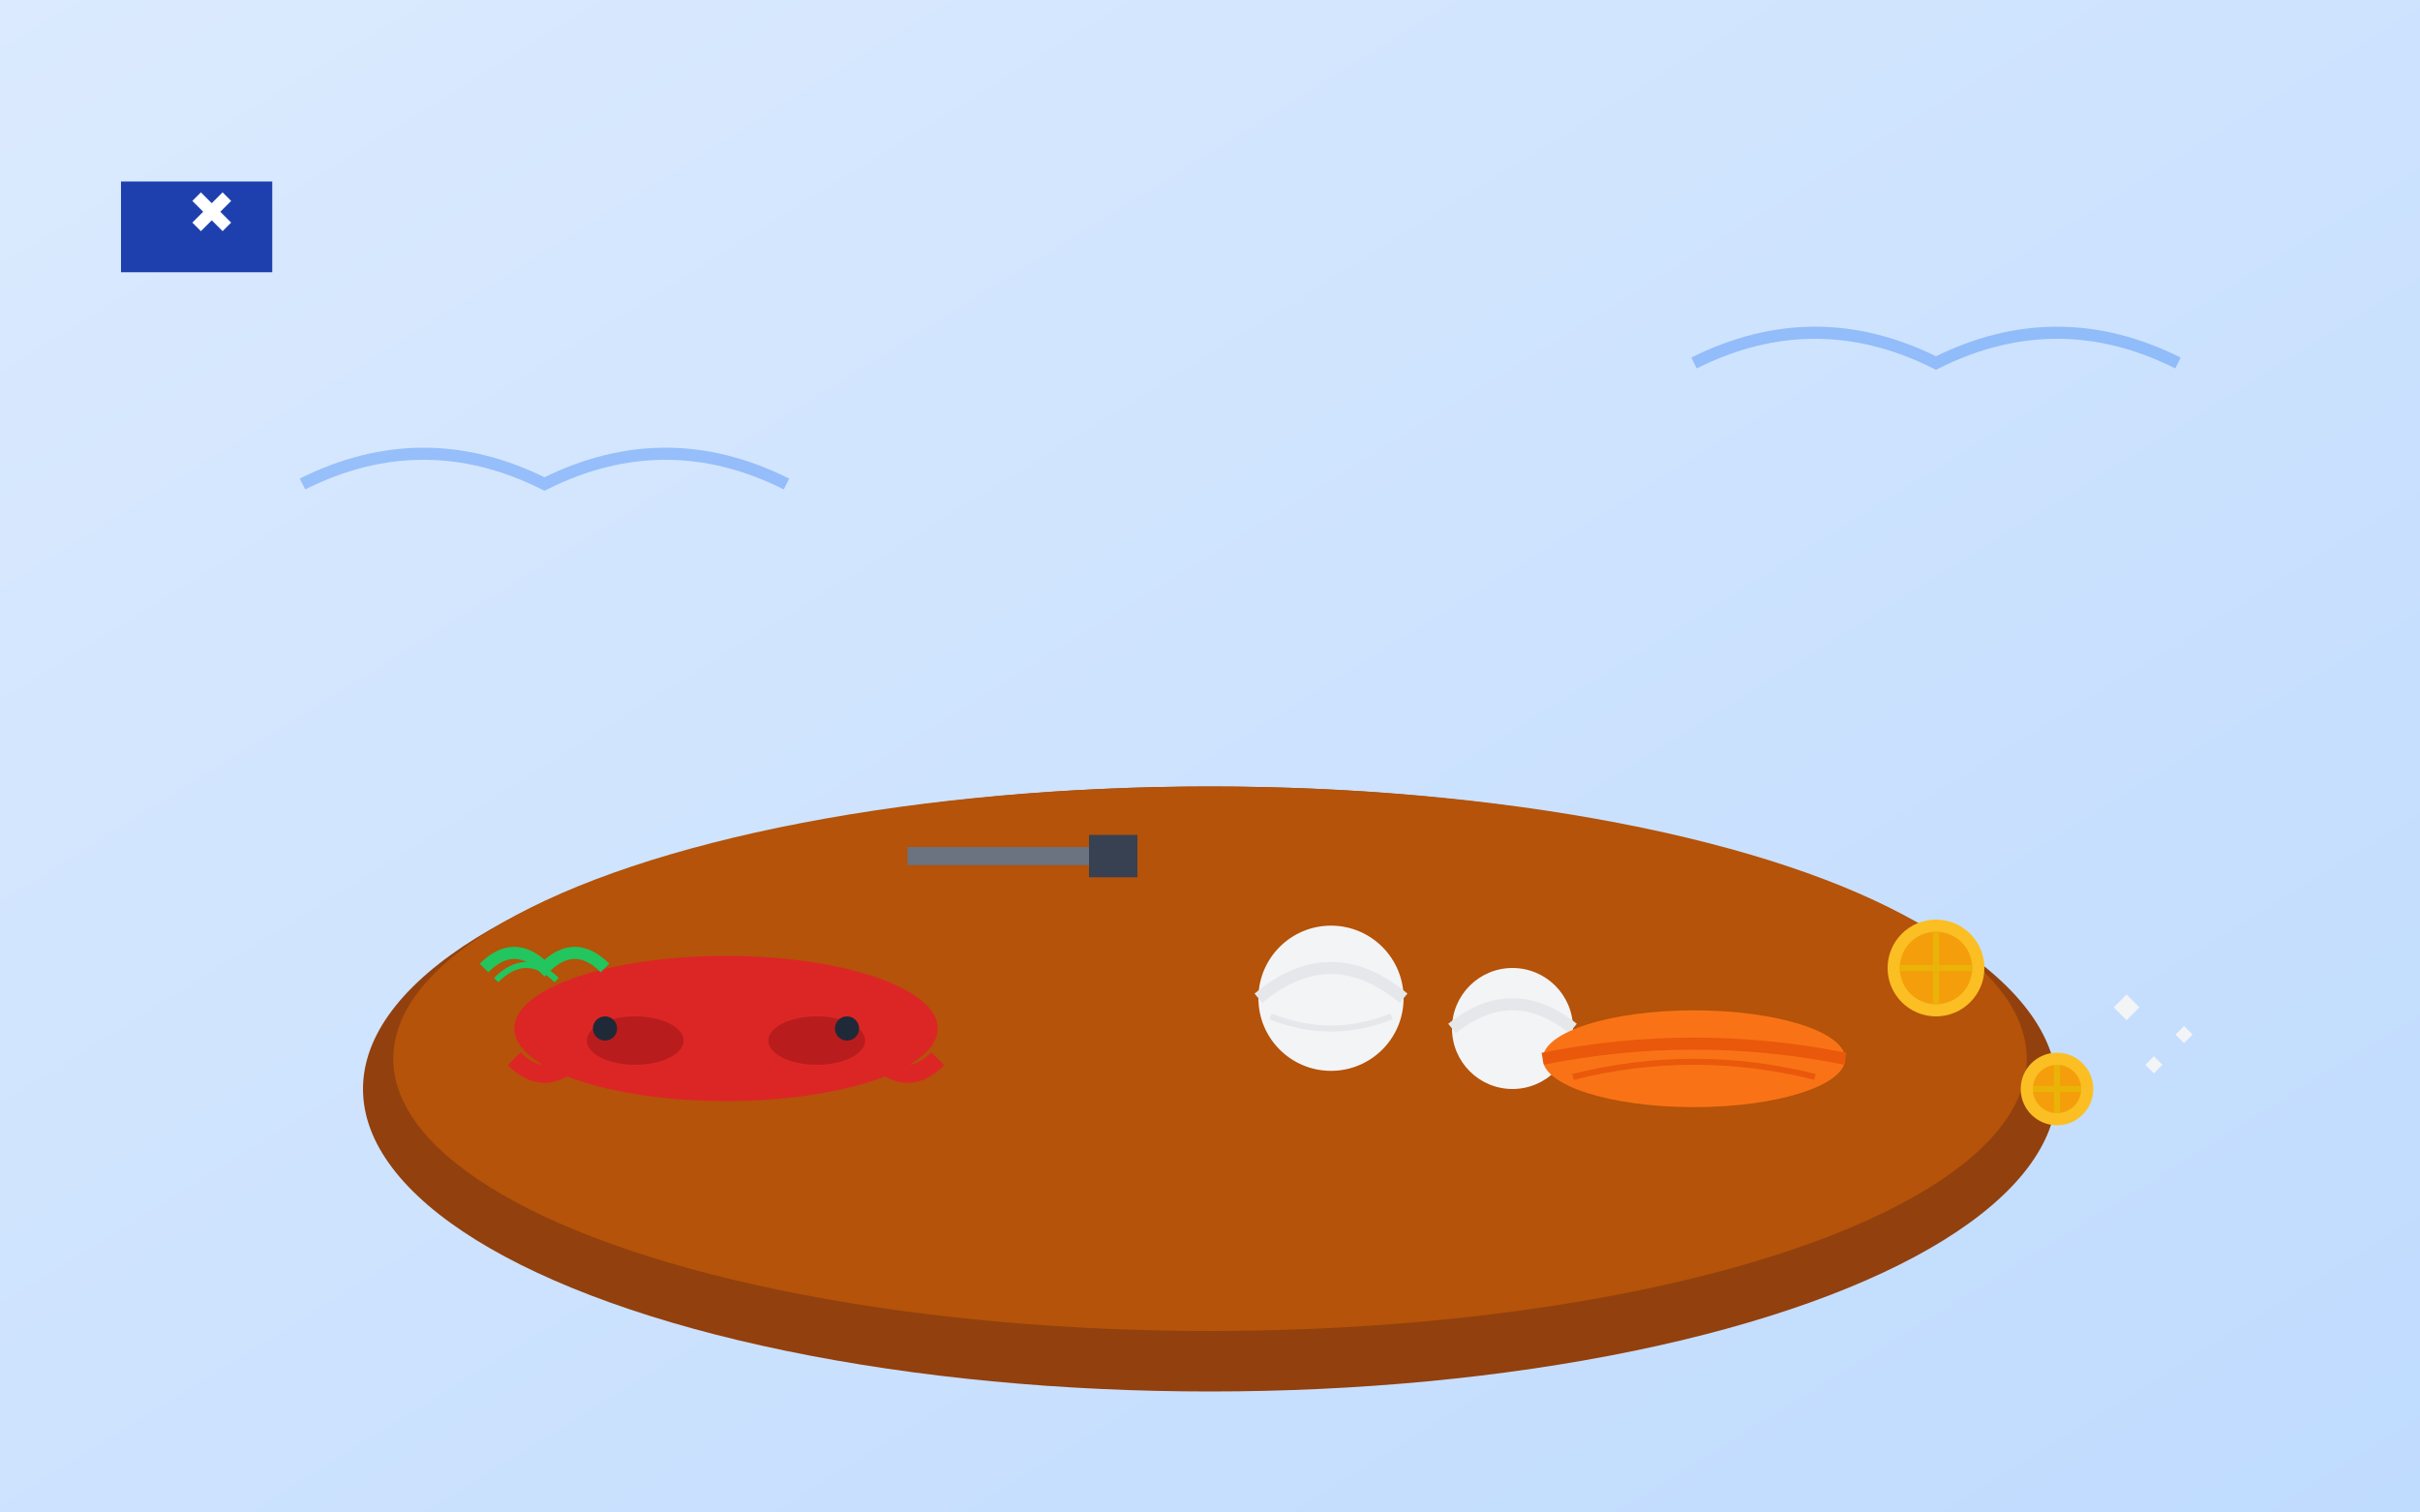 <svg width="400" height="250" viewBox="0 0 400 250" xmlns="http://www.w3.org/2000/svg">
  <rect x="0" y="0" width="400" height="250" fill="#333333" stroke="none"/>
  <defs>
    <linearGradient id="oceanBg" x1="0%" y1="0%" x2="100%" y2="100%">
      <stop offset="0%" style="stop-color:#dbeafe;stop-opacity:1" />
      <stop offset="100%" style="stop-color:#bfdbfe;stop-opacity:1" />
    </linearGradient>
  </defs>
  
  <!-- Background -->
  <rect width="400" height="250" fill="url(#oceanBg)"/>
  
  <!-- Cutting board -->
  <ellipse cx="200" cy="180" rx="140" ry="50" fill="#92400e"/>
  <ellipse cx="200" cy="175" rx="135" ry="45" fill="#b45309"/>
  
  <!-- Lobster -->
  <ellipse cx="120" cy="170" rx="35" ry="12" fill="#dc2626"/>
  <ellipse cx="105" cy="172" rx="8" ry="4" fill="#b91c1c"/>
  <ellipse cx="135" cy="172" rx="8" ry="4" fill="#b91c1c"/>
  <circle cx="100" cy="170" r="2" fill="#1f2937"/>
  <circle cx="140" cy="170" r="2" fill="#1f2937"/>
  <path d="M95 175 Q90 180 85 175" stroke="#dc2626" stroke-width="3" fill="none"/>
  <path d="M145 175 Q150 180 155 175" stroke="#dc2626" stroke-width="3" fill="none"/>
  
  <!-- Scallops -->
  <circle cx="220" cy="165" r="12" fill="#f3f4f6"/>
  <path d="M208 165 Q220 155 232 165" stroke="#e5e7eb" stroke-width="2" fill="none"/>
  <path d="M210 168 Q220 172 230 168" stroke="#e5e7eb" stroke-width="1" fill="none"/>
  
  <circle cx="250" cy="170" r="10" fill="#f3f4f6"/>
  <path d="M240 170 Q250 162 260 170" stroke="#e5e7eb" stroke-width="2" fill="none"/>
  
  <!-- Salmon fillet -->
  <ellipse cx="280" cy="175" rx="25" ry="8" fill="#f97316"/>
  <path d="M255 175 Q280 170 305 175" stroke="#ea580c" stroke-width="2" fill="none"/>
  <path d="M260 178 Q280 173 300 178" stroke="#ea580c" stroke-width="1" fill="none"/>
  
  <!-- Knife -->
  <rect x="150" y="140" width="30" height="3" fill="#6b7280"/>
  <rect x="180" y="138" width="8" height="7" fill="#374151"/>
  
  <!-- Lemon slices -->
  <circle cx="320" cy="160" r="8" fill="#fbbf24"/>
  <circle cx="320" cy="160" r="6" fill="#f59e0b"/>
  <path d="M314 160 L326 160 M320 154 L320 166" stroke="#eab308" stroke-width="1"/>
  
  <circle cx="340" cy="180" r="6" fill="#fbbf24"/>
  <circle cx="340" cy="180" r="4" fill="#f59e0b"/>
  <path d="M336 180 L344 180 M340 176 L340 184" stroke="#eab308" stroke-width="1"/>
  
  <!-- Herbs -->
  <path d="M80 160 Q85 155 90 160 Q95 155 100 160" stroke="#22c55e" stroke-width="2" fill="none"/>
  <path d="M82 162 Q87 157 92 162" stroke="#22c55e" stroke-width="1" fill="none"/>
  
  <!-- Sea salt crystals -->
  <rect x="350" y="165" width="3" height="3" fill="#f3f4f6" transform="rotate(45 351.5 166.5)"/>
  <rect x="360" y="170" width="2" height="2" fill="#f3f4f6" transform="rotate(45 361 171)"/>
  <rect x="355" y="175" width="2" height="2" fill="#f3f4f6" transform="rotate(45 356 176)"/>
  
  <!-- Maritime elements -->
  <path d="M50 80 Q70 70 90 80 Q110 70 130 80" stroke="#3b82f6" stroke-width="2" fill="none" opacity="0.4"/>
  <path d="M280 60 Q300 50 320 60 Q340 50 360 60" stroke="#3b82f6" stroke-width="2" fill="none" opacity="0.4"/>
  
  <!-- Canadian maritime flag -->
  <rect x="20" y="30" width="25" height="15" fill="#1e40af"/>
  <path d="M32.5 32.5 L37.5 37.5 M37.5 32.5 L32.5 37.5" stroke="white" stroke-width="2"/>
</svg>